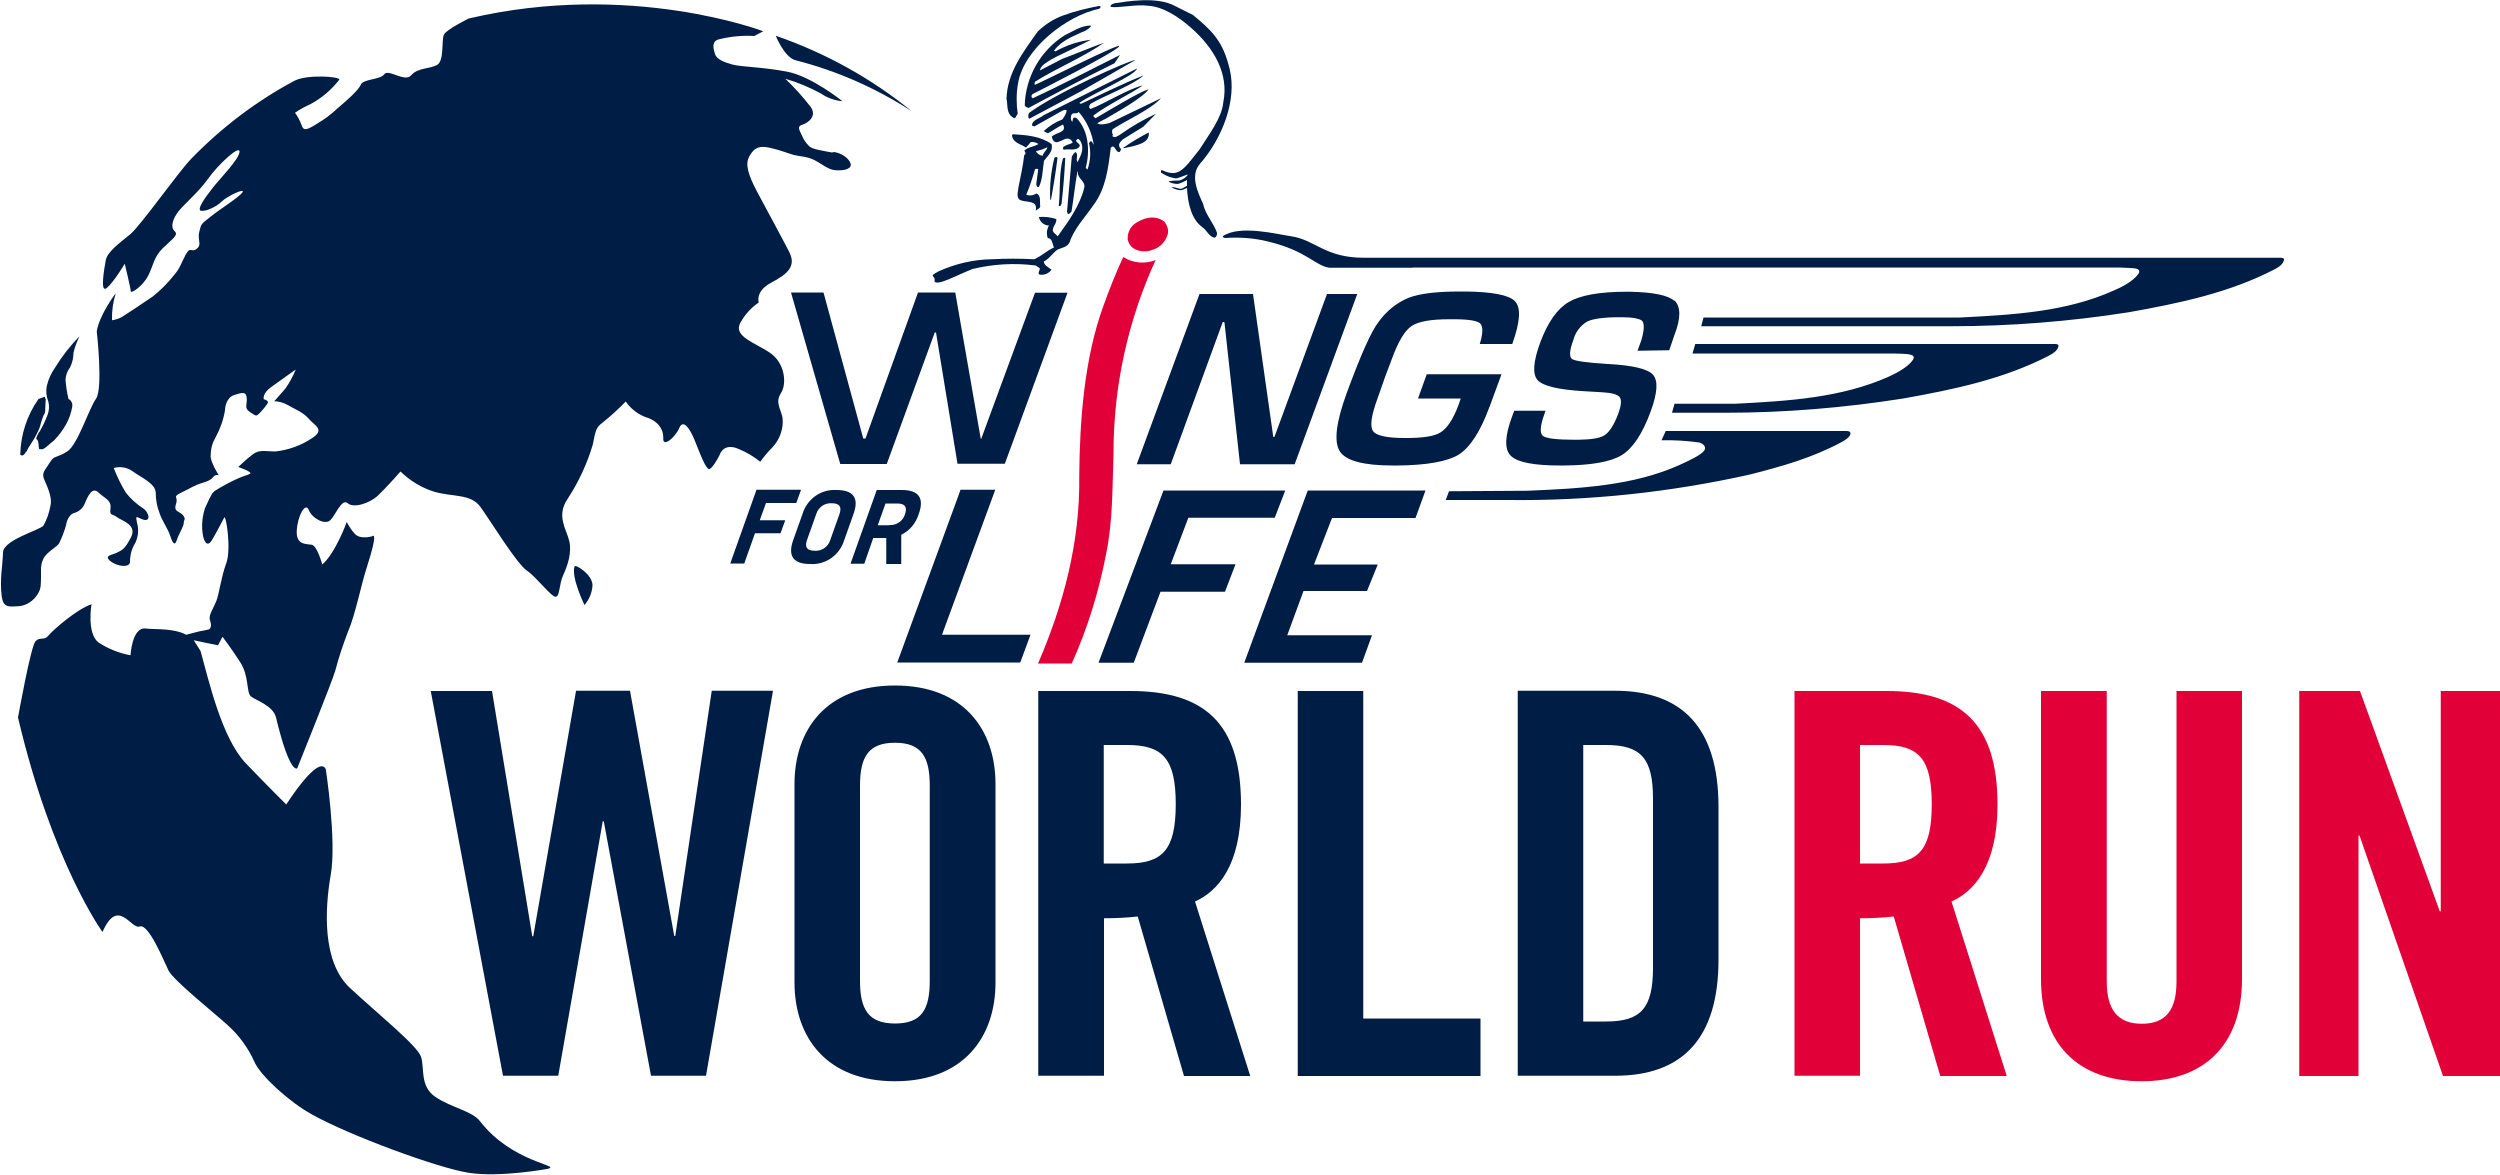 <svg xmlns="http://www.w3.org/2000/svg" width="100" height="47" viewBox="0 0 100 47"><path d="M74.4,43.03h-2.62v-15.39h3.68c2.94,0,4.44,1.26,4.44,4.54,0,2.47-.95,3.48-1.84,3.88l2.21,6.98h-2.66l-1.86-6.38c-.45,.05-.9,.07-1.35,.07v6.31Zm0-8.49h.93c1.41,0,1.94-.53,1.94-2.37s-.53-2.37-1.94-2.37h-.93v4.74Zm7.25-6.9h2.62v11.62c0,1.13,.44,1.69,1.4,1.69s1.39-.55,1.39-1.69v-11.62h2.62v11.52c0,2.64-1.52,4.09-4.02,4.09s-4.02-1.45-4.02-4.09v-11.52Zm10.32,15.39v-15.39h2.43l3.19,8.81h.04v-8.81h2.37v15.4h-2.28l-3.34-9.62h-.04v9.62h-2.37ZM46.58,8.87c.1,.13,.16,.29,.14,.46-.08,.33-.32,.58-.64,.67-.24,.09-.51,.07-.73-.06-.13-.08-.21-.21-.24-.35-.02-.23,.07-.46,.24-.61,.35-.27,.85-.41,1.23-.11Zm-.35,1.52c-1.12,2.44-1.7,5.1-1.69,7.8-.05,1.29-.02,2.66-.3,3.99-.29,1.5-.74,2.96-1.37,4.36h-1.35c1.01-2.33,1.69-4.85,1.65-7.52,.02-2.21,.2-4.66,.95-6.74,.24-.67,.5-1.34,.81-2,.39,.25,.87,.29,1.3,.12Z" fill="#E20038"/><path d="M22.98,22.66c-.14,.44,.4,1.54,.4,1.54,.19-.22,.3-.49,.32-.78,.01-.43-.69-.87-.72-.76ZM31.03,1.43s.34,.86,.79,.98c1.65,.42,3.22,1.11,4.65,2.04-1.62-1.32-3.47-2.34-5.44-3.02ZM1.05,18.08c.12-.26,.22-.35,.36-.61,.08-.14,.15-.29,.2-.44,.03-.14,.08-.28,.13-.41,.06-.08,.08-.18,.07-.28,0-.1,.02-.37,.02-.37l-.04-.1c-.08,.03-.17,.06-.25,.09-.46,.65-.71,1.42-.73,2.22,0,0,.1,.14,.23-.11Zm.52-.81c-.24,.44-.05,.18-.03,.48s.02,.19,.12,.22c.1,.03,.33-.23,.5-.35,.19-.2,.36-.42,.49-.66,.12-.22,.2-.45,.24-.7,.02-.12-.04-.25-.15-.3-.06-.25-.1-.51-.12-.77,.01-.18,.07-.35,.18-.49,.09-.18,.14-.39,.14-.59,.05-.23,.14-.45,.24-.66-.37,.38-.7,.8-.98,1.26-.15,.21-.26,.45-.32,.7-.05,.21-.03,.44,.05,.64,.05,.18,.04,.37-.03,.55-.09,.24-.2,.47-.33,.69ZM33.28,6.1c-.41-.08-.82-.13-.93-.27-.11-.11-.2-.24-.26-.38-.11-.25-.23-.39,0-.46s.6-.34,.34-.71c-.31-.4-.65-.78-1.02-1.13,.49,.14,.96,.34,1.41,.58,.26,.18,.56,.29,.88,.32,0,0-1.23-.99-2.2-1.18s-1.85-.19-2.21-.29-.63-.22-.69-.42-.15-.49,.13-.58c.47-.12,.95-.17,1.44-.14l.36-.19s-5.32-2.03-11.78-.51c0,0-.88,.43-.99,.64s.02,1.06-.28,1.22-.78,.11-1.03,.41c-.26,.3-.91-.27-1.08-.04s-.84,.18-.94,.42-.63,.69-.96,.97c-.23,.22-.49,.41-.76,.57-.44,.28-.57,.32-.65,.07-.06-.17-.15-.34-.26-.49,.2-.14,.41-.25,.63-.35,.44-.24,.83-.57,1.14-.97,.07-.13-1.31-.23-1.81,.05-1.53,.82-2.92,1.88-4.13,3.13-.53,.56-2.01,2.66-2.42,3s-.92,.7-.98,1.04-.24,1.34,.04,1.11,.72-.97,.72-.97c0,0,.24,.99,.24,1.1s.47-.19,.69-.61,.22-.75,.6-1.12c.38-.37,.64-.52,.46-.68s-.06-.51,.17-.8,.79-.75,1.18-1.3,1.26-1.36,1.25-1.07-.76,1.05-1.06,1.43-.67,.89-.48,.93,.62-.16,.83-.37,.95-.56,.83-.37-.91,.68-1.28,.98-.37,.26-.45,.61,.12,.49-.1,.67-.25-.13-.45,.25-.2,.49-.43,.77c-.26,.33-.55,.63-.88,.89-.29,.2-1.1,.74-1.25,.83-.12,.06-.25,.1-.38,.12-.01-.37,.04-.73,.15-1.08,0,0-.65,.85-.76,1.52,0,0,.26,2.29-.03,2.7s-.73,1.83-1.14,2.1-.54,.17-.68,.41-.35,.42-.28,.64,.37,.73,.28,1.12c-.05,.28-.14,.55-.28,.8-.12,.18-1.61,.57-1.62,1.08s-.14,1.07-.05,1.76c.06,.45,.28,.41,.66,.39,.32-.02,.61-.21,.78-.49,.14-.22,.12-.37,.13-.66,.01-.29-.04-.45,.09-.74s.6-.5,.65-.66c.11-.23,.2-.47,.27-.72,0-.11,.12-.39,.28-.45,.22-.05,.39-.2,.47-.41,.12-.29,.29-.66,.54-.42s.52,.3,.48,.63,.06,.2,.25,.35,.83,.3,.57,.81-.37,.51-.55,.61-.56,.11-.28,.34,.79,.28,.79,.03c0-.27,.07-.53,.21-.75,.12-.25,.15-.54,.07-.81-.05-.27-.06-.26,.16-.16,.43,.2,.34-.25,.08-.42-.26-.17-.5-.38-.69-.63-.19-.31-.35-.64-.48-.98,.25-.07,.52-.03,.74,.12,.33,.25,.93,.49,.94,.87,0,.28,.05,.55,.15,.81,.09,.29,.34,.64,.42,.89s.18,.48,.27,.2,.28-.55,.28-.69,.1-.14-.03-.31-.39-.12-.28-.45-.19-.26,.24-.47,.33-.18,.58-.29,.52-.13,.67-.32,.3,.05,.15-.19-.29-.58-.25-.7c0-.25,.07-.49,.2-.71,.18-.33,.31-.7,.37-1.07,0-.11,.05-.51,.37-.61s.48-.15,.5,.13-.12,.39,.14,.56,.23,.17,.39,.02c.1-.11,.2-.22,.28-.34,.13-.15-.13-.2-.13-.2,0,0-.07-.23,.3-.49s.98-.7,.98-.7c-.11,.27-.25,.53-.42,.77-.18,.2-.44,.5-.44,.5,.19,0,.37,.06,.54,.15,.22,.14,.6,.27,.84,.55s.66,.43,.14,.77c-.44,.3-.95,.48-1.48,.54-.32,0-.62-.09-.88,.1s-.6,.52-.6,.52c0,0,.59,.2,.47,.27s-.19,.06-.44,.17c-.34,.15-.68,.33-.99,.53-.14,.12-.25,.44-.36,.65-.11,.32-.15,.66-.11,.99,.03,.31,.17,.66,.38,.31s.42-.78,.49-.9,.29,1.26,.08,1.83-.28,1.22-.4,1.52-.32,.56-.25,.76,.04,.34-.06,.37c-.06,.02-.25,.05-.39,.08l-.5,.13c-.54-.28-1.26-.2-1.63-.25-.54-.06-.6,1.07-.6,1.07-.46-.08-.89-.26-1.28-.51-.48-.37-.28-1.53-.28-1.53-.58,.19-1.53,1.02-1.72,1.25s-.33,.03-.52,.23-.7,3.05-.7,3.05c1.37,5.82,3.38,8.58,3.38,8.58,.62-1.42,1.14-.09,1.49-.22s.96,1.37,1.15,1.76,1.87,1.73,2.36,2.18c.46,.41,.83,.92,1.08,1.48,.23,.53,1.36,1.58,2.3,2.1,1.51,.84,5,2.13,6.26,2.33s3.19-.16,3.19-.16c.51-.15-1.44-.24-2.73-1.9-.31-.41-1.14-.54-1.78-.97s-.43-1.16-.58-1.61-1.72-1.71-2.84-2.75-1.01-3.15-.77-4.53-.2-4.23-.2-4.23c-.31-.59-1.58,1.42-1.58,1.42,0,0-.63-.62-1.61-1.64s-1.5-3.37-1.81-4.47c0-.02-.01-.03-.02-.05l-.26-.41,.57,.12,.4,.08,.18-.34s.35,.46,.71,1.02,.24,1.2,.42,1.36,.89,.36,1.01,.85c.56,2.32,.85,2.03,.85,2.03,0,0,1.41-3.5,1.52-3.9,.14-.54,.32-1.07,.52-1.59,.27-.61,.53-1.9,.73-2.51,.51-1.57,.23-1.28,.23-1.28,0,0-.48,.15-.7-.1-.13-.14-.23-.3-.32-.47,0,0-.45,1.25-.98,1.7,0,0-.2-.75-.42-.79s-.63,.02-.6-.56,.34-1.17,.48-.83,.65,.61,.86,.41,.46-.89,.7-.68,.88,0,1.21-.31,.9-.96,.9-.96c.38,.37,.84,.65,1.35,.81,.77,.22,1.46,.07,1.85,.61s1.45,2.27,1.85,2.54,1.01,1.1,1.17,1.05,.12-.5,.29-.87,.35-.89,.24-1.36-.53-1-.07-1.68c.44-.67,.78-1.4,1.01-2.17,.1-.46,.1-.67,.36-.86,.34-.27,.66-.56,.96-.87,.2,.29,.48,.51,.81,.63,.47,.14,.71,.48,.69,.85s.48-.04,.64-.42,.43,.04,.6,.45,.47,1.27,.62,1.19,.39-.55,.39-.55c0,0,.14-.53,.77-.25,.31,.13,.6,.3,.86,.51,.15-.21,.31-.4,.49-.58,.3-.32,.45-.76,.4-1.19-.08-.37-.3-.61-.06-.98s.16-1.19-.43-1.6-1.51-.66-1.19-1.22c.18-.32,.43-.6,.73-.8,0,0-.16-.45,.51-.8s.99-.67,.71-1.22-.87-1.63-1.27-2.38-.5-1.15-.32-1.46,.36-.43,.81-.33,.74,.23,.97,.29,.51,.05,.81,.2,.55,.39,.86,.41,.58-.04,.6-.2-.25-.46-.66-.53Zm-1.5,25.26c0-2.17,1.27-3.94,4.02-3.94s4.02,1.77,4.02,3.94v7.94c0,2.18-1.27,3.95-4.02,3.95s-4.02-1.77-4.02-3.95v-7.94Zm2.62,7.87c0,1.15,.34,1.71,1.4,1.71s1.39-.55,1.39-1.71v-7.81c0-1.15-.34-1.71-1.39-1.71s-1.4,.55-1.4,1.71v7.81Zm9.75,3.8h-2.62v-15.39h3.68c2.94,0,4.43,1.26,4.43,4.54,0,2.47-.95,3.48-1.84,3.88l2.21,6.98h-2.65l-1.85-6.38c-.45,.05-.9,.07-1.35,.07v6.31Zm0-8.49h.93c1.41,0,1.95-.53,1.95-2.37s-.53-2.37-1.95-2.37h-.93v4.74Zm7.76,8.49v-15.39h2.62v13.1h4.69v2.3h-7.31Zm8.8-15.4h3.89c2.7,0,4.14,1.49,4.14,4.65v6.1c0,3.16-1.44,4.65-4.14,4.65h-3.89v-15.39Zm2.62,13.23h.91c1.4,0,1.88-.53,1.88-2.16v-6.75c0-1.63-.49-2.15-1.88-2.15h-.91v11.06ZM23.05,27.63h2.15l1.77,9.81h.04l1.46-9.81h2.45l-2.68,15.4h-2.2l-1.89-10.18h-.04l-1.78,10.18h-2.21l-2.89-15.39h2.45l1.61,9.81h.04l1.71-9.81Zm24.48-6.91l-.7,1.85h2.59l-.42,1.1h-2.58l-1.07,2.84h-1.41l2.6-6.89h4.87l-.42,1.09h-3.46Zm5.75,0l-.72,1.86h2.55l-.43,1.06h-2.54l-.65,1.77h3.39l-.4,1.1h-4.71l2.54-6.89h4.71l-.4,1.1h-3.34Zm-12.05,4.67h-3.55l2.13-5.8h-1.39l-.11,.31-2.42,6.6h4.92l.41-1.11Zm-1.04-6.83l2.51-6.85h0s-1.3,0-1.3,0l-2.15,5.84h-.02s-1.02-5.85-1.02-5.85h-1.49l-2.1,5.84h-.09s-1.59-5.84-1.59-5.84h-1.3l1.97,6.86h1.86s1.92-5.26,1.92-5.26h.05s.86,5.25,.86,5.25h1.89Zm11.6,0l2.5-6.8h-1.21l-2.1,5.71s-.03,.02-.05,0c0,0,0,0,0,0l-.81-5.71h-2.14l-2.51,6.81h1.36l2.08-5.69h.04s.03,0,.03,.03l.62,5.66h2.19Zm7.79-2.28l.48-1.31h-2.99l-.35,.97h1.71l-.09,.26c-.22,.59-.46,.93-.71,1.09s-.66,.22-1.28,.23h-.15c-.72,0-1.15-.09-1.28-.28s-.07-.62,.18-1.3l.31-.88,.26-.69c.25-.69,.51-1.13,.78-1.32s.78-.28,1.52-.28h.2c.57,0,.91,.06,1.03,.16s.13,.39-.01,.83h1.3c.32-.89,.36-1.46,.1-1.72-.24-.24-.91-.37-1.99-.38h-.2c-.92,0-1.61,.08-2.05,.25-.49,.2-.9,.54-1.21,.97-.3,.39-.72,1.34-1.27,2.84-.43,1.17-.52,1.95-.28,2.33,.24,.38,.95,.57,2.12,.57h.19c1.17-.01,1.99-.16,2.44-.43,.46-.29,.88-.93,1.24-1.92Zm7.4-4.24c-.25-.23-.84-.35-1.77-.37h-.16c-1.07,0-1.84,.14-2.3,.41-.46,.27-.83,.8-1.13,1.59-.29,.78-.33,1.29-.12,1.53,.21,.24,.84,.39,1.89,.45l.69,.04c.39,.02,.63,.09,.71,.2s.06,.33-.06,.66c-.17,.45-.35,.73-.55,.86s-.55,.17-1.06,.18h-.11c-.74,0-1.17-.05-1.3-.16s-.1-.41,.07-.88l.04-.12h-1.25l-.08,.21c-.3,.8-.32,1.33-.06,1.59s.91,.39,1.98,.39h.16c1.1-.01,1.86-.15,2.29-.41,.45-.27,.84-.86,1.17-1.76,.27-.74,.3-1.22,.09-1.46-.2-.23-.81-.38-1.8-.43-.84-.05-1.32-.12-1.44-.2-.12-.09-.1-.35,.06-.78,.08-.3,.28-.56,.55-.72,.23-.11,.65-.17,1.26-.17h.15c.42,0,.69,.06,.78,.14s.1,.34-.01,.72c0,.03-.15,.42-.17,.48l1.27-.02h0l.2-.59c.27-.69,.27-1.16,0-1.41Zm-34.94,7.56l-.19,.52h-1.21l-.25,.69h1.02l-.19,.52h-1.02l-.43,1.21h-.56l1.05-2.95h1.76Zm1.42,0c.68,0,.91,.32,.68,.96l-.37,1.04c-.18,.6-.74,1-1.36,.96-.68,0-.91-.32-.68-.96l.37-1.04c.18-.6,.74-1,1.36-.96Zm.12,.96c.1-.29,0-.43-.31-.43-.28-.02-.54,.16-.62,.43l-.37,1.04c-.1,.29,0,.43,.31,.43,.28,.02,.54-.16,.62-.43l.37-1.04Zm2.49-.96c.68,0,.91,.32,.68,.96-.11,.36-.36,.67-.7,.83v1.17h-.6v-1.04h-.52l-.36,1.03h-.55l1.05-2.95h1.01Zm-.49,1.4c.28,.02,.54-.16,.62-.43,.1-.29,0-.43-.31-.43h-.47l-.31,.87h.47Zm46.61-7.24h-14.38l-.11,.38h8.04s.52,.01,.6,.03,.29,.04,.18,.22c-.19,.29-.67,.54-1,.69-1.89,.83-3.95,.96-6.12,1.07h-2.42l-.1,.36h2.14c2.38,0,4.76-.2,7.11-.57,2.02-.36,4.03-.78,5.84-1.72,.1-.06,.32-.16,.37-.37,.01-.08-.07-.09-.15-.09Zm-25.7-3.06h28.27s.52,.02,.6,.03,.29,.04,.18,.22c-.2,.29-.67,.54-1.01,.68-1.89,.84-3.95,.96-6.12,1.07h-10.27l-.09,.35h9.97c2.39,0,4.77-.19,7.13-.56,2.02-.36,4.03-.78,5.84-1.72,.1-.06,.32-.16,.37-.37,.02-.08-.07-.09-.15-.09H54.55c-1.56,0-1.94-.72-2.91-.86-.55-.08-2.06-.47-2.73,0,0,.05,.06,.06,.09,.07,.58-.04,1.16,0,1.72,.14,1.55,.37,1.9,.98,2.46,1.05h3.34m.03-.39h0m17.29,6.92h-7.21l-.17,.37c.51-.01,1.01,.02,1.51,.09,.1,.03,.25,.11,.23,.25-.03,.19-.54,.43-1.02,.65-1.85,.83-3.96,.94-6.08,1.03l-3.14,.02-.13,.35h2.49c3.25,.04,6.5-.31,9.68-1.02,1.26-.32,2.5-.67,3.65-1.29,.16-.08,.37-.22,.37-.36-.01-.07-.06-.09-.19-.09ZM44.03,.28l-.06,.07c-1.3,.27-3.02,1.6-3.25,2.99-.07,.4-.07,.81-.01,1.22-.07,.04-.07,.23-.19,.14-.28-.17-.2-.49-.26-.75,.03-1.05,.67-1.87,1.25-2.69,.29-.28,.63-.5,1.01-.64,.47-.17,.95-.29,1.44-.38,.03,0,.06,.02,.08,.04m-.39,.76c-.1,.12-.23,.2-.38,.25-.43,.2-.79,.33-1.11,.73l.05,.04c.44-.25,.93-.41,1.43-.47l-.56,.28c-.79,.39-.93,.42-1.29,.68-.1,.06-.17,.16-.2,.27,.29-.15,.6-.31,.91-.47,.47-.17,1.19-.48,1.66-.64-.81,.57-1.93,1.03-2.76,1.56,0,.03-.04,.11,0,.12s3.48-1.73,3.37-1.54c-.13,.23-3.46,1.91-3.46,1.91-.05,.03-.06,.09-.04,.14l.04,.03c1.09-.5,2.42-1.2,3.49-1.73l-.22,.33c-1.07,.52-2.38,1.22-3.44,1.79-.05-.03-.14-.04-.15-.11,.03-1.14,.64-2.2,1.6-2.8,.34-.16,.64-.38,1.03-.39l.02,.03Zm-1.35,5.28c-.07,.56-.16,1.12-.26,1.67h-.03c-.03-.57,.03-1.14,.17-1.69,.03,0,.1-.05,.12,.02m.31,0c-.03,.61-.08,1.24-.15,1.84-.01,.03-.03,.06-.06,.09l-.05-.02c.07-.64,0-1.28,.17-1.9,.03,0,.07-.04,.09,0m5.53,1.86c-.23-.5-.55-1.17-.14-1.64,.91-1.04,1.48-2.56,1.19-3.77-.27-1.17-.75-1.58-1.47-2.18l-.7-.35c-.74-.42-2-.18-2.43-.12-.06,.02-.18,.05-.17,.14,.28,.07,1-.11,1.51-.04,.6,.04,1.21,.44,1.71,.88,.9,.79,1.53,1.83,1.29,2.99-.05,.6-.57,1.28-.97,1.91-.02,.02-.04,.04-.06,.07-.58,.74-.78,1.02-1.41,.73h-.05s0,.06,0,.09c.13,.09,.27,.16,.42,.2,.2,.04,.16,.06,.37-.02,.11-.04,.2-.07,.27-.1v.03c-.07,.09-.16,.15-.26,.19-.13,.05-.18,0-.49,.05,0,.05,.26,.13,.4,.1,.11-.04,.23-.09,.33-.15v.23c-.06,.04-.13,.08-.2,.11-.11,.05-.23-.07-.43-.05,.12,.07,.25,.11,.39,.12,.08-.02,.16-.05,.24-.09,.03,.66,.2,1.28,.62,1.57,.17,.12,.27,.39,.49,.42,.07-.04,.1-.12,.09-.2-.15-.41-.44-.7-.55-1.12Zm-6.58-.72c.15-.31,.14-.69,.2-1.04,.15-.2,.38-.38,.3-.67-.44-.31-.99-.36-1.54-.39l-.04,.03c.02,.32,.36,.36,.56,.5,.07-.07,.13-.14,.19-.22,.11-.01,.22,.02,.31,.08-.18,.12-.42,.11-.57,.27,.04,.04,.09,.14,0,.17-.05,.42-.14,.85-.23,1.28-.01,.16-.09,.35,.02,.49,.22,.17,.77-.02,.67,.46,.06-.07,.16-.08,.18-.17-.03-.18,.05-.45-.16-.52-.12,.08-.27,.1-.4,.05,.14-.33,.25-.67,.35-1.02,.04-.02,.1-.03,.13,0l-.08,.6s.02,.14,.1,.11Zm-.12-1.42c.16-.04,.31-.09,.45-.16v.03c-.04,.11-.17,.2-.18,.31-.12-.01-.22-.08-.28-.19h0Zm1.8-2.4l2.18-1.25c-.23,0-3.21,1.33-4.26,2.12-.03,.05-.05,.2,.01,.23l2.07-1.1Zm1.7,2.26s-.01,.03,0,.02,.64-.1,.85-.27c.12-.08,.18-.22,.16-.36-.35,.18-.69,.38-1.02,.61Zm-.42-.51c-.04-.06-.06-.19,0-.24,.5-.33,1.51-.78,1.92-1.23l-2.08,1c-.13,.02-.35,.09-.47,0,.14-.09,.29-.15,.42-.23,.4-.23,1.47-.84,1.63-1.13-.37,.11-1.5,.8-2.12,1.16-.04-.03-.1-.07-.08-.11,.48-.38,1.54-.9,1.97-1.2-.54,.11-1.55,.74-2.09,.94l-.05-.05c-.01-.07,.02-.15,.09-.18,.54-.31,1.66-.73,2.08-1.11-.69,.26-1.81,.81-2.47,1.12-.04,0-.07,.03-.09-.03,.57-.39,2.24-1.1,2.3-1.37l-3.74,1.87c-.13,.12-.47,.19-.46,.41,.03,.02,.07,.02,.09,.04l1.12-.63s.15-.08,.18,0c-.03,.13-.1,.25-.18,.35-.27,.1-.52,.26-.74,.46,.05,.04,.11,.07,.17,.09,.2-.11,.39-.25,.6-.35,.18,.34-.3,.31-.45,.49,.15,.59,.6-.25,.84,.23-.12,.09-.29,.08-.39,.2,0,.03,0,.07,.03,.09,.2-.05,.43,.05,.6-.09,.13-.13-.09-.17-.11-.28,.03-.02,.05-.08,.1-.06,.05,.04,.09,.09,.11,.15,.12,.28-.04,.55-.15,.78-.09-.13,.06-.31-.08-.41-.07,.05-.12,.12-.15,.2l-.19,2.19,.03,.08c.08,.03,.1-.05,.15-.09,.09-.53,.14-1.09,.24-1.61l.02,.03c-.04,.26,.31,.36,.25,.63-.18,.72-.62,1.33-1.06,1.94l-.15-.14c-.16-.17,.13-.35,.09-.55-.23-.07-.46-.1-.7-.08l.02,.05c.05,.17,.21,.29,.39,.29-.09,.15-.11,.33-.05,.5,.2,.02,.18,.26,.25,.38-.28,.12-.51,.35-.79,.47-.57-.03-1.13-.03-1.7,0-.73,.01-1.45,.18-2.12,.48-.46,.25-.11,.13-.17,.41,.13,.18,.86-.24,1.52-.5,.83-.2,1.68-.25,2.53-.14l.16,.11c.01,.1-.09,.18-.02,.25,.19,.04,.38-.04,.49-.19-.1-.09-.3-.17-.31-.33,.22-.1,.36-.35,.56-.48,.17-.08,.36-.08,.47-.28,.18-.55,.63-1.02,.96-1.5,.49-.65,.59-1.47,.69-2.29,.17-.18,.18,.2,.35,.17,.05-.03,.04-.08,.06-.12-.17-.17-.03-.28,.08-.39l.81-.5,.51-.52c-.5,.23-.98,.51-1.43,.83-.11,.06-.21,.16-.32,.06Zm-.89,.25l-.07,.07c.08,.35,.06,.72-.06,1.06l-.07-.06c.17-.66,.13-1.47-.36-1.99-.04-.02-.09-.04-.12-.02s-.05,.1-.05,.16c-.06-.03-.08-.13-.06-.19-.01-.07,.04-.14,.11-.15,0,0,0,0,0,0,.07,0,.14,.01,.2-.05,.32,.37,.53,.83,.6,1.31-.05-.05-.05-.15-.14-.15h.01Z" fill="#001D46"/></svg>
